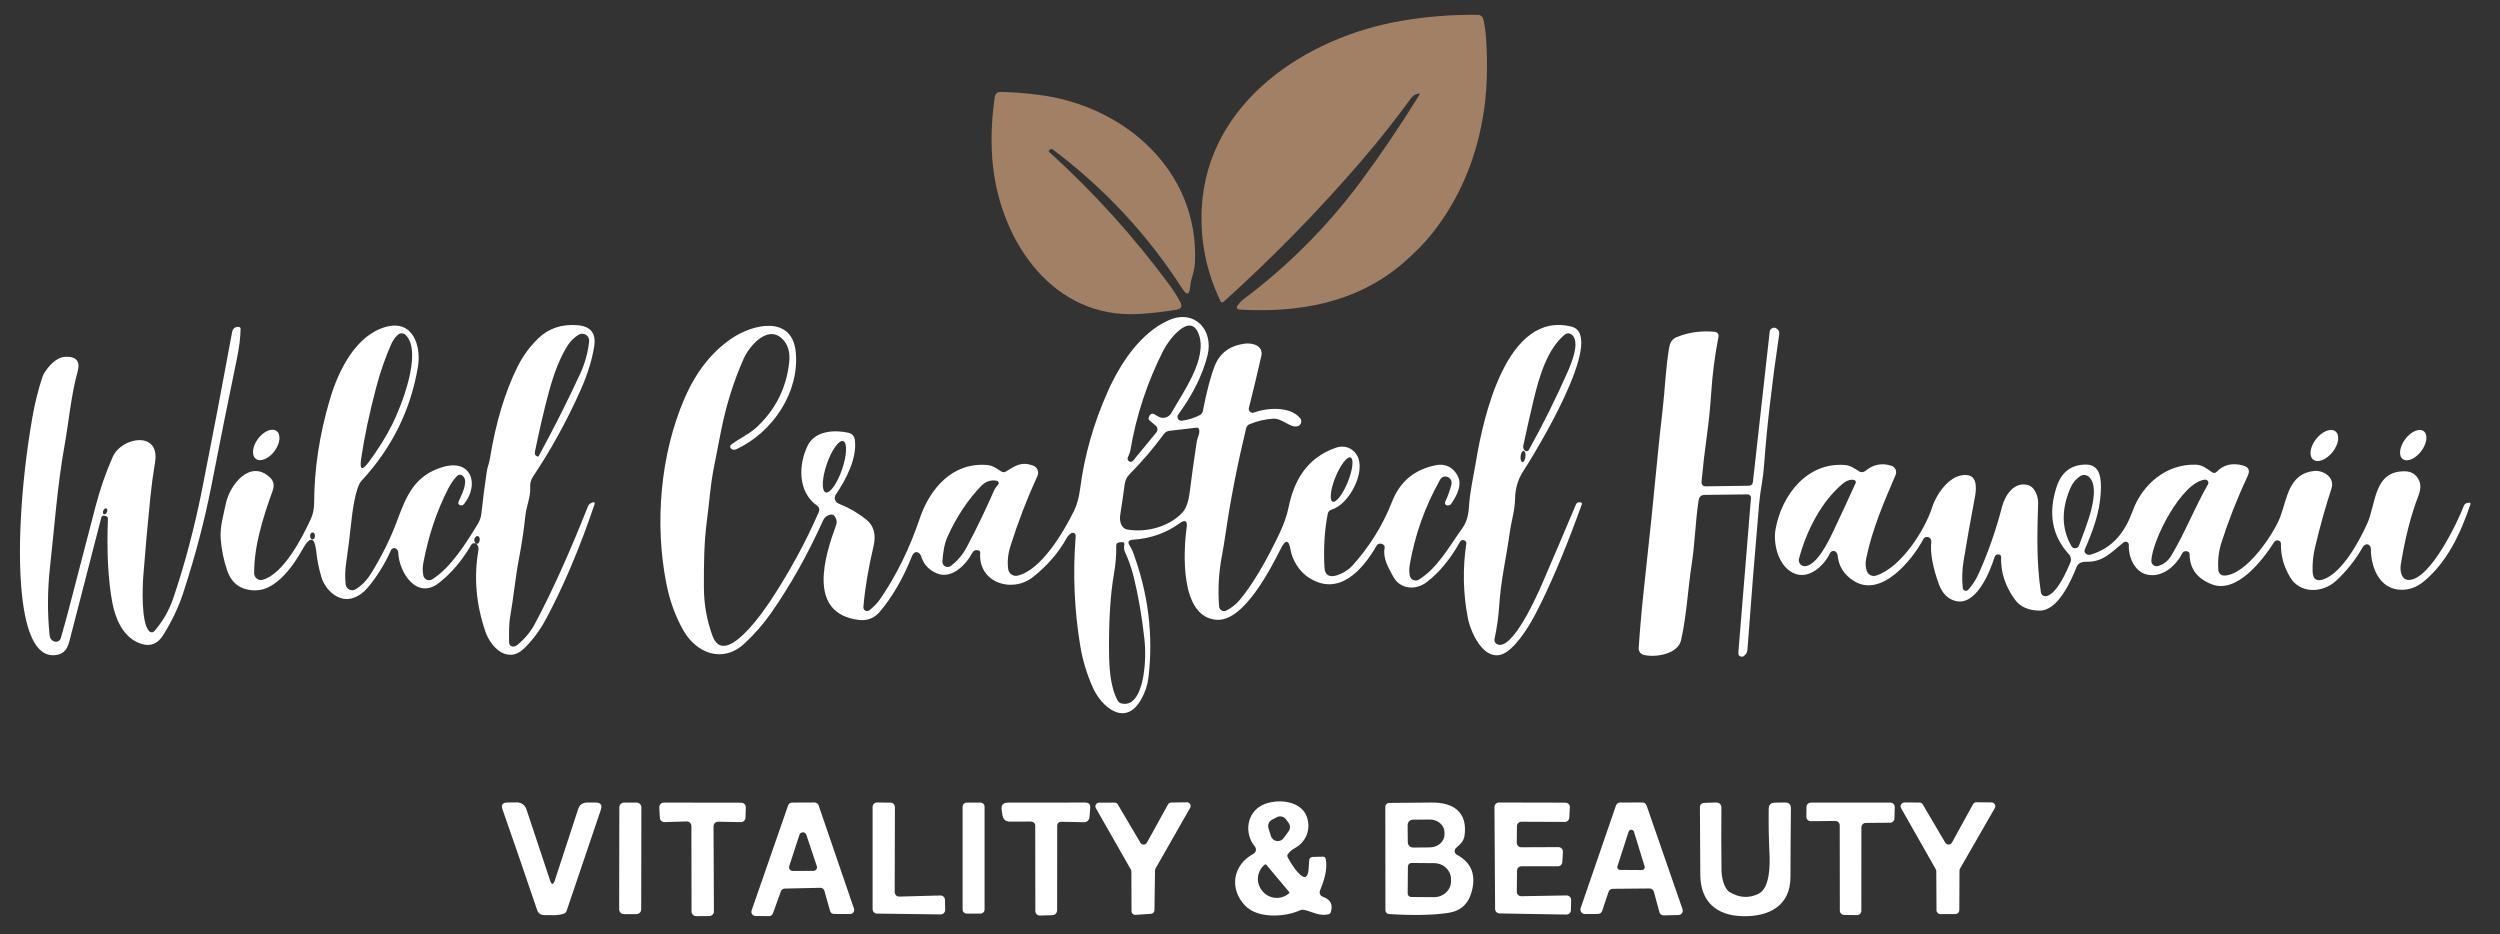 <svg width="297" height="111" viewBox="0 0 297 111" fill="none" xmlns="http://www.w3.org/2000/svg">
<rect x="0" y="0" width="297" height="111" fill="#333333" stroke="none"/>
<path d="M116.218 65.38C115.892 65.301 115.649 65.409 115.491 65.705C114.759 67.09 113.08 68.82 111.353 68.137C110.372 67.751 109.73 67.063 109.427 66.073C109.371 65.894 109.263 65.757 109.101 65.661C108.928 65.556 108.763 65.564 108.608 65.687C108.499 65.775 108.418 65.883 108.365 66.011C107.302 68.688 106.023 70.907 104.527 72.668C103.866 73.445 103.036 73.773 102.038 73.65C95.789 72.874 98.019 65.985 99.328 62.383C99.393 62.203 99.41 62.009 99.375 61.819C99.34 61.63 99.255 61.453 99.129 61.305C98.997 61.147 98.83 61.093 98.627 61.142C98.23 61.236 97.948 61.467 97.781 61.835C95.954 65.881 93.899 69.539 91.616 72.809C90.691 74.135 89.629 75.352 88.43 76.459C85.835 78.861 82.702 77.59 81.159 74.851C80.222 73.183 79.554 71.33 79.154 69.294C77.766 62.242 78.423 54.012 81.327 47.32C82.675 44.203 84.532 41.836 86.897 40.221C89.453 38.468 94.145 37.403 94.542 41.886C94.961 46.601 91.823 51.343 87.492 53.364C87.254 53.472 87.042 53.451 86.857 53.302C86.821 53.273 86.792 53.236 86.772 53.194C86.753 53.151 86.743 53.105 86.744 53.059C86.745 53.013 86.756 52.967 86.777 52.926C86.798 52.884 86.829 52.848 86.866 52.82C87.879 52.058 89.038 51.562 89.955 50.695C92.138 48.635 93.402 46.111 93.749 43.122C93.899 41.851 93.611 40.879 92.885 40.207C91.149 38.603 89.021 41.106 88.342 42.627C87.135 45.341 86.227 48.265 85.619 51.4C85.349 52.782 85.072 54.196 84.79 55.642C84.385 57.702 84.266 59.709 83.988 61.782C83.636 64.416 83.609 67.09 83.623 69.811C83.632 71.801 83.972 73.711 84.645 75.543C86.099 79.505 90.889 72.348 91.607 71.257C93.825 67.883 95.719 64.396 97.287 60.796C97.341 60.671 97.35 60.531 97.312 60.4C97.275 60.269 97.193 60.155 97.08 60.078C94.789 58.495 94.815 55.23 95.961 52.921C96.82 51.185 99.098 51.045 100.742 51.4C101.218 51.505 101.488 51.786 101.553 52.242C101.852 54.446 100.486 56.997 99.292 58.763C99.233 58.851 99.194 58.952 99.178 59.057C99.163 59.162 99.171 59.27 99.203 59.371C99.235 59.473 99.289 59.566 99.362 59.645C99.434 59.723 99.523 59.784 99.623 59.823C100.795 60.285 101.876 60.904 102.866 61.681C103.803 62.418 104.106 63.489 103.774 64.894C103.154 67.523 102.753 69.932 102.571 72.121C102.563 72.204 102.58 72.288 102.62 72.362C102.659 72.436 102.719 72.497 102.793 72.538C102.867 72.579 102.951 72.598 103.035 72.592C103.119 72.586 103.2 72.556 103.267 72.506C103.784 72.121 104.231 71.653 104.607 71.104C106.516 68.308 108.067 65.142 109.26 61.607C110.458 58.062 113.133 54.893 117.28 55.244C117.932 55.301 118.408 55.664 118.937 56.002C119.128 56.127 119.32 56.13 119.514 56.011C120.629 55.322 121.329 54.805 122.731 55.309C122.849 55.352 122.957 55.419 123.048 55.505C123.139 55.591 123.211 55.695 123.26 55.81C123.309 55.925 123.333 56.049 123.332 56.174C123.33 56.299 123.302 56.423 123.251 56.536C122.026 59.201 120.955 61.984 120.038 64.885C119.744 65.817 119.656 66.727 119.774 67.615C119.791 67.742 119.834 67.863 119.901 67.972C119.968 68.081 120.057 68.174 120.162 68.247C120.267 68.32 120.387 68.369 120.513 68.394C120.639 68.418 120.768 68.415 120.893 68.387C123.682 67.738 126.348 63.233 127.6 60.678C127.944 59.977 128.184 59.097 128.322 58.04C128.828 54.122 129.919 50.283 131.597 46.523C133.073 43.205 135.439 39.585 138.797 38.064C141.921 36.649 144.204 39.23 143.455 42.21C142.876 44.512 141.714 46.861 139.969 49.257C139.917 49.33 139.887 49.417 139.883 49.507C139.879 49.597 139.901 49.685 139.947 49.762C139.993 49.839 140.06 49.901 140.141 49.94C140.222 49.978 140.312 49.992 140.401 49.98C141.194 49.875 141.908 49.652 142.542 49.31C142.736 49.208 142.854 49.05 142.895 48.837C143.365 46.444 143.841 44.644 144.323 43.437C144.919 41.941 146.093 41.072 147.843 40.83C148.791 40.698 150.126 41.053 149.84 42.315C149.378 44.352 148.888 46.401 148.368 48.464C148.347 48.546 148.349 48.631 148.374 48.712C148.399 48.792 148.445 48.864 148.508 48.92C148.571 48.977 148.649 49.014 148.732 49.03C148.815 49.045 148.901 49.037 148.98 49.007C150.448 48.451 153.303 48.21 154.471 49.704C154.531 49.782 154.571 49.873 154.587 49.97C154.603 50.068 154.594 50.167 154.561 50.26C154.528 50.353 154.473 50.437 154.399 50.504C154.326 50.57 154.237 50.618 154.14 50.642C153.263 50.861 152.342 49.669 151.241 49.739C150.295 49.801 149.365 50.018 148.452 50.392C148.351 50.433 148.261 50.498 148.189 50.581C148.118 50.664 148.067 50.763 148.042 50.87C147.002 55.185 146.194 59.316 145.618 63.264C145.471 64.275 145.316 65.22 145.151 66.099C144.781 68.065 144.674 70.049 144.829 72.05C144.836 72.149 144.868 72.244 144.922 72.328C144.976 72.411 145.05 72.479 145.137 72.527C145.224 72.574 145.322 72.599 145.421 72.6C145.521 72.6 145.619 72.575 145.706 72.528C146.338 72.195 146.865 71.773 147.288 71.262C148.76 69.497 150.314 66.904 151.95 63.483C152.506 62.326 152.879 61.274 153.07 60.327C153.757 56.966 155.304 54.389 158.692 53.193C159.671 52.846 160.658 53.175 161.195 54.065C162.35 55.971 160.305 59.928 158.181 60.546C158.07 60.58 157.969 60.643 157.891 60.729C157.812 60.816 157.759 60.922 157.736 61.037C157.348 63.03 157.219 65.17 157.348 67.458C157.463 69.425 159.966 67.966 160.6 67.269C162.674 64.987 164.267 62.429 165.377 59.595C166.314 57.2 168.063 55.754 170.625 55.257C171.749 55.042 172.674 55.55 173.185 56.554C173.741 57.645 173.049 58.872 172.449 59.793C172.323 59.986 172.145 60.069 171.916 60.042C171.87 60.037 171.826 60.021 171.788 59.995C171.749 59.969 171.718 59.935 171.695 59.895C171.672 59.855 171.659 59.81 171.657 59.764C171.655 59.718 171.664 59.672 171.683 59.63C171.991 58.976 172.236 58.301 172.419 57.606C172.51 57.258 172.424 56.979 172.163 56.769C172.083 56.703 171.989 56.656 171.888 56.63C171.788 56.604 171.682 56.601 171.58 56.62C171.478 56.639 171.381 56.681 171.297 56.741C171.213 56.802 171.143 56.88 171.092 56.97C169.286 60.184 168.08 63.566 167.474 67.116C167.398 67.554 167.401 67.981 167.483 68.395C167.505 68.507 167.554 68.611 167.625 68.7C167.696 68.788 167.787 68.859 167.892 68.905C167.996 68.951 168.11 68.971 168.223 68.964C168.337 68.957 168.448 68.923 168.545 68.864C170.788 67.523 172.264 64.762 173.758 62.703C174.239 62.041 174.463 61.112 174.507 60.305C174.613 58.399 175.049 56.615 175.358 54.757C176.204 49.643 178.989 36.842 186.709 38.809C190.966 39.896 182.1 54.236 180.923 56.041C180.293 57.01 180.007 58.132 179.989 59.271C179.967 60.647 179.548 61.896 179.363 63.233C178.971 66.09 178.297 68.965 178.112 71.893C178.024 73.237 177.836 74.581 177.548 75.924C177.524 76.033 177.535 76.146 177.579 76.248C177.622 76.35 177.696 76.436 177.79 76.494C179.601 77.599 182.717 70.486 183.219 69.32C184.55 66.241 185.883 63.113 187.22 59.937C187.305 59.739 187.455 59.651 187.67 59.674L187.793 59.688C187.817 59.69 187.84 59.698 187.86 59.711C187.881 59.723 187.898 59.74 187.91 59.761C187.923 59.781 187.931 59.804 187.934 59.828C187.936 59.851 187.933 59.875 187.925 59.898C186.274 64.488 184.678 68.36 183.135 71.516C182.223 73.387 181.033 75.662 179.434 77.103C176.75 79.522 174.767 75.456 174.371 73.374C173.813 70.461 173.755 67.523 174.199 64.561C174.208 64.495 174.197 64.428 174.167 64.368C174.137 64.309 174.09 64.26 174.031 64.228C173.773 64.09 173.572 64.149 173.428 64.403C172.288 66.436 170.981 68.019 169.506 69.149C168.202 70.153 166.342 70.048 165.505 68.487C164.954 67.458 164.258 66.323 164.491 65.109C164.527 64.936 164.472 64.799 164.328 64.697C164.164 64.583 163.986 64.555 163.795 64.613C163.689 64.643 163.61 64.704 163.557 64.797C161.918 67.65 159.067 70.994 155.423 68.584C154.365 67.883 153.528 66.555 153.321 65.328C153.115 64.109 152.733 64.051 152.175 65.152C150.95 67.563 147.799 73.812 144.565 73.632C140.119 73.378 140.595 65.393 140.974 62.694C141.091 61.849 140.805 61.679 140.114 62.181C138.537 63.329 136.696 63.975 134.593 64.118C134.044 64.156 133.922 64.403 134.227 64.859C134.377 65.084 134.498 65.32 134.589 65.569C136.416 70.474 137.031 75.45 136.435 80.495C136.332 81.384 136.043 82.25 135.567 83.094C133.676 86.442 130.852 83.975 129.838 81.701C129.119 80.091 128.619 78.444 128.34 76.762C127.623 72.464 127.441 68.102 127.794 63.675C127.798 63.609 127.785 63.543 127.754 63.485C127.723 63.426 127.677 63.377 127.62 63.343C127.563 63.309 127.498 63.292 127.432 63.294C127.366 63.295 127.302 63.315 127.247 63.351C127.027 63.497 126.852 63.686 126.723 63.917C125.753 65.664 124.421 67.206 122.726 68.544C120.17 70.56 116.2 69.167 116.447 65.692C116.459 65.522 116.382 65.418 116.218 65.38ZM137.144 49.218L137.603 49.485C137.732 49.561 137.876 49.61 138.025 49.63C138.174 49.65 138.326 49.64 138.471 49.6C138.616 49.561 138.751 49.494 138.869 49.402C138.987 49.309 139.086 49.195 139.158 49.064C140.52 46.632 143.499 42.578 142.406 39.686C141.383 36.991 138.823 40.418 138.233 41.579C136.297 45.389 134.981 49.368 134.285 53.517C134.232 53.828 134.091 54.074 133.98 54.363C133.957 54.427 133.951 54.497 133.965 54.566C133.979 54.633 134.012 54.697 134.06 54.748C134.124 54.816 134.201 54.852 134.289 54.858C134.43 54.867 134.545 54.817 134.633 54.709L137.374 51.37C137.47 51.252 137.516 51.101 137.501 50.949C137.486 50.798 137.412 50.657 137.294 50.559L136.58 49.967C136.527 49.923 136.487 49.864 136.467 49.798C136.447 49.732 136.446 49.661 136.466 49.595C136.495 49.489 136.544 49.396 136.611 49.314C136.761 49.13 136.939 49.098 137.144 49.218ZM186.237 44.173C186.683 43.161 187.797 40.536 186.687 39.721C186.574 39.637 186.436 39.593 186.295 39.596C186.155 39.6 186.019 39.65 185.911 39.739C183.809 41.452 182.858 44.765 182.214 47.43C181.8 49.148 181.384 50.984 180.967 52.938C180.935 53.087 180.954 53.232 181.025 53.372C181.069 53.46 181.135 53.527 181.223 53.574C181.292 53.61 181.373 53.618 181.448 53.596C181.522 53.574 181.586 53.523 181.624 53.456C183.316 50.403 184.854 47.309 186.237 44.173ZM133.95 62.913C136.228 63.285 138.885 62.584 140.462 60.897C140.897 60.432 141.185 59.645 141.326 58.535C141.579 56.534 141.862 54.506 142.177 52.452C142.252 51.961 142.591 51.47 142.45 50.993C142.431 50.933 142.392 50.882 142.341 50.847C142.29 50.813 142.228 50.798 142.168 50.804L138.925 51.181C138.795 51.196 138.671 51.238 138.559 51.303C138.446 51.367 138.349 51.454 138.272 51.558C137.042 53.241 135.681 54.835 134.192 56.339C133.877 56.655 133.675 57.064 133.615 57.505C133.459 58.679 133.28 59.917 133.077 61.217C132.976 61.87 133.165 62.782 133.95 62.913ZM98.087 58.495C98.328 58.576 98.669 58.334 99.035 57.821C99.401 57.307 99.762 56.565 100.039 55.758C100.175 55.358 100.288 54.954 100.368 54.569C100.449 54.184 100.497 53.825 100.509 53.514C100.522 53.203 100.498 52.944 100.44 52.754C100.382 52.564 100.291 52.445 100.172 52.404C99.93 52.323 99.589 52.565 99.223 53.079C98.857 53.592 98.496 54.334 98.22 55.142C98.083 55.542 97.971 55.946 97.89 56.331C97.809 56.715 97.761 57.074 97.749 57.385C97.737 57.697 97.76 57.955 97.818 58.145C97.876 58.336 97.968 58.454 98.087 58.495ZM180.86 54.893C180.898 54.897 180.938 54.885 180.977 54.855C181.015 54.825 181.053 54.78 181.087 54.721C181.121 54.662 181.15 54.591 181.174 54.512C181.198 54.433 181.215 54.347 181.225 54.26C181.235 54.172 181.238 54.085 181.233 54.002C181.227 53.92 181.214 53.844 181.195 53.779C181.175 53.714 181.149 53.661 181.118 53.624C181.086 53.587 181.051 53.565 181.013 53.561C180.975 53.556 180.935 53.569 180.896 53.599C180.857 53.628 180.82 53.674 180.786 53.733C180.752 53.791 180.722 53.862 180.699 53.942C180.675 54.021 180.657 54.107 180.647 54.194C180.637 54.282 180.635 54.369 180.64 54.452C180.646 54.534 180.658 54.61 180.678 54.675C180.698 54.74 180.724 54.792 180.755 54.83C180.787 54.867 180.822 54.889 180.86 54.893ZM158.318 59.6C158.414 59.638 158.536 59.609 158.679 59.512C158.821 59.416 158.98 59.255 159.147 59.039C159.314 58.822 159.486 58.554 159.652 58.251C159.818 57.947 159.975 57.613 160.115 57.269C160.398 56.572 160.592 55.874 160.655 55.326C160.718 54.779 160.644 54.428 160.45 54.35C160.354 54.311 160.232 54.341 160.089 54.437C159.947 54.533 159.788 54.694 159.621 54.911C159.454 55.127 159.283 55.395 159.117 55.699C158.95 56.002 158.793 56.336 158.653 56.681C158.37 57.377 158.176 58.076 158.113 58.623C158.05 59.17 158.124 59.522 158.318 59.6ZM114.852 64.99C115.974 62.884 117.039 60.679 118.046 58.377C118.179 58.076 118.352 57.812 118.566 57.584C118.601 57.547 118.626 57.501 118.637 57.452C118.648 57.402 118.645 57.35 118.628 57.302C118.612 57.254 118.583 57.211 118.544 57.178C118.505 57.145 118.458 57.123 118.408 57.115C117.694 56.983 117.068 57.2 116.531 57.764C114.947 59.429 113.636 61.405 112.596 63.693C112.155 64.657 112.036 65.665 111.957 66.699C111.948 66.817 111.974 66.936 112.031 67.039C112.088 67.143 112.174 67.229 112.278 67.285C112.383 67.342 112.501 67.368 112.62 67.36C112.739 67.351 112.853 67.309 112.948 67.239C113.73 66.654 114.364 65.905 114.852 64.99ZM133.663 65.613C133.534 65.332 133.502 65.038 133.566 64.732C133.616 64.498 133.521 64.39 133.28 64.407L133.002 64.429C132.732 64.447 132.6 64.591 132.606 64.863C132.635 65.894 132.542 67.019 132.328 68.238C131.923 70.56 131.73 73.539 131.751 77.174C131.76 79.185 131.87 81.587 132.791 83.252C132.87 83.395 133.003 83.502 133.161 83.55C134.915 84.067 135.602 81.674 135.822 80.364C136.075 78.874 136.116 77.363 135.946 75.832C135.649 73.162 135.226 70.722 134.677 68.514C134.427 67.506 134.089 66.539 133.663 65.613Z" fill="white"/>
<path d="M56.496 64.556C56.672 64.635 56.799 64.61 56.875 64.482C57.004 64.263 57.028 64.048 56.946 63.838C56.931 63.802 56.909 63.77 56.88 63.745C56.851 63.719 56.817 63.701 56.779 63.691C56.742 63.681 56.703 63.681 56.665 63.688C56.628 63.696 56.592 63.713 56.562 63.737C56.295 63.944 56.273 64.218 56.496 64.556C56.261 64.486 56.083 64.555 55.963 64.762C54.894 66.6 53.62 68.097 52.142 69.254C49.503 71.319 47.388 67.975 47.313 65.643C47.307 65.491 47.251 65.363 47.145 65.258C47.007 65.12 46.856 65.081 46.692 65.139C46.577 65.177 46.496 65.25 46.449 65.358C45.712 67.015 44.783 68.508 43.664 69.837C43.177 70.413 42.605 70.813 41.95 71.038C40.267 71.612 38.65 70.126 38.178 68.544C37.879 67.539 37.68 66.556 37.583 65.595C37.392 63.743 36.843 63.632 35.935 65.262C34.864 67.195 32.824 70.131 30.357 70.135C28.65 70.138 27.525 69.344 26.981 67.751C26.57 66.542 26.316 65.294 26.219 64.009C26.113 62.602 26.545 61.23 26.831 59.828C27.285 57.623 29.696 54.516 32.057 56.707C32.513 57.128 32.624 57.658 32.392 58.298C31.251 61.458 30.172 64.859 30.194 68.115C30.194 68.238 30.224 68.358 30.279 68.468C30.335 68.577 30.415 68.673 30.514 68.746C30.613 68.82 30.727 68.871 30.849 68.893C30.971 68.916 31.096 68.91 31.216 68.877C33.661 68.189 35.852 63.987 36.931 61.642C37.187 61.081 37.316 60.454 37.319 59.762C37.331 55.724 37.955 51.616 39.192 47.438C40.201 44.029 42.25 39.835 45.819 38.84C49.111 37.92 50.058 41.167 49.648 43.591C48.785 48.724 46.551 53.234 42.946 57.119C42.219 57.899 41.84 60.976 41.725 62.072C41.567 63.594 41.363 65.222 41.113 66.958C40.987 67.843 40.973 68.673 41.073 69.447C41.089 69.574 41.137 69.695 41.212 69.799C41.287 69.902 41.386 69.986 41.502 70.041C41.617 70.097 41.745 70.123 41.873 70.118C42.002 70.112 42.127 70.074 42.237 70.008C42.947 69.582 43.55 68.974 44.043 68.185C45.35 66.093 46.404 63.963 47.203 61.795C48.287 58.859 49.3 56.431 52.658 55.467C55.998 54.507 56.972 57.531 55.148 59.858C55.018 60.025 54.851 60.076 54.645 60.012C54.607 60.001 54.572 59.981 54.541 59.955C54.511 59.929 54.487 59.896 54.47 59.86C54.454 59.823 54.445 59.784 54.445 59.743C54.445 59.703 54.453 59.663 54.469 59.626C54.773 58.907 55.615 57.356 55.099 56.681C54.814 56.304 54.515 56.292 54.2 56.646C53.842 57.049 53.538 57.492 53.288 57.974C51.907 60.639 50.909 63.604 50.292 66.87C50.195 67.382 50.196 67.884 50.296 68.378C50.319 68.488 50.368 68.59 50.439 68.677C50.51 68.764 50.601 68.832 50.705 68.876C50.808 68.92 50.921 68.938 51.033 68.929C51.146 68.92 51.254 68.885 51.349 68.825C53.579 67.44 55.461 64.377 56.774 62.229C57 61.857 57.141 61.44 57.188 61.007C57.364 59.344 57.579 57.685 57.831 56.028C57.87 55.771 57.937 55.488 58.034 55.178C58.113 54.927 58.175 54.662 58.219 54.385C58.909 50.166 60.001 46.553 61.493 43.547C62.122 42.282 62.95 41.156 63.978 40.168C65.201 38.999 66.741 38.488 68.601 38.634C70.167 38.76 70.831 39.588 70.593 41.119C70.346 42.717 69.82 44.428 69.015 46.251C67.399 49.9 65.504 53.352 63.331 56.607C63.066 56.998 62.952 57.429 62.987 57.899C63.066 58.995 62.537 60.104 62.423 61.199C62.238 62.932 61.981 64.656 61.652 66.371C61.22 68.623 61.026 70.894 60.621 73.181C60.44 74.194 60.471 75.298 60.48 76.354C60.48 76.475 60.528 76.591 60.614 76.676C60.7 76.762 60.816 76.81 60.938 76.81C61.129 76.81 61.301 76.748 61.453 76.626C62.341 75.898 63.035 75.063 63.538 74.119C65.518 70.426 67.62 65.776 69.844 60.169C69.923 59.971 70.061 59.831 70.258 59.749L70.447 59.67C70.474 59.658 70.503 59.654 70.531 59.659C70.56 59.664 70.587 59.677 70.608 59.697C70.629 59.717 70.645 59.743 70.652 59.771C70.66 59.8 70.659 59.83 70.65 59.858C68.878 65.1 66.941 69.675 64.838 73.584C64.124 74.911 63.266 76.06 62.264 77.033C60.29 78.944 58.285 76.88 57.651 74.995C56.558 71.764 56.283 68.575 56.827 65.428C56.897 65.019 56.787 64.729 56.496 64.556ZM46.551 50.511C47.621 48.411 50.274 41.811 48.19 39.791C48.065 39.669 47.897 39.601 47.721 39.6C47.546 39.599 47.378 39.666 47.251 39.787C46.922 40.102 46.672 40.451 46.502 40.834C45.791 42.418 45.188 44.149 44.691 46.027C43.86 49.183 43.263 52.014 42.902 54.52C42.711 55.835 43.014 55.958 43.81 54.889C44.873 53.463 45.787 52.004 46.551 50.511ZM68.9 44.458C69.482 43.208 69.845 41.906 69.989 40.554C70.006 40.401 69.979 40.246 69.912 40.107C69.844 39.969 69.739 39.852 69.608 39.77C69.477 39.688 69.325 39.645 69.171 39.645C69.016 39.644 68.864 39.688 68.733 39.769C68.204 40.096 67.774 40.52 67.442 41.04C66.567 42.407 65.809 44.296 65.168 46.707C64.616 48.769 64.075 51.095 63.547 53.684C63.491 53.955 63.591 54.139 63.846 54.236C63.874 54.246 63.906 54.246 63.934 54.235C63.962 54.225 63.986 54.205 64 54.179C65.795 50.883 67.429 47.643 68.9 44.458ZM37.123 64.092C37.2 64.093 37.275 64.05 37.33 63.972C37.386 63.894 37.418 63.787 37.42 63.676C37.422 63.564 37.393 63.457 37.34 63.377C37.286 63.297 37.213 63.252 37.136 63.251C37.059 63.249 36.984 63.292 36.928 63.37C36.873 63.449 36.84 63.555 36.839 63.667C36.837 63.778 36.866 63.886 36.919 63.965C36.972 64.045 37.046 64.091 37.123 64.092Z" fill="white"/>
<path d="M12.563 61.304L12.404 61.269C12.205 61.226 12.08 61.303 12.03 61.502C10.828 66.147 9.633 70.782 8.443 75.407C8.156 76.516 8.02 77.656 6.592 77.826C1.749 78.409 2.331 64.622 2.459 61.997C2.662 57.863 3.126 53.717 3.851 49.559C4.139 47.9 4.536 46.308 5.041 44.783C5.114 44.565 5.218 44.357 5.35 44.165C6.14 43.005 6.961 42.412 7.813 42.385C9.085 42.342 9.553 42.932 9.218 44.156C8.438 46.983 8.187 50.024 7.663 52.952C6.821 57.628 6.482 62.492 5.944 67.326C5.636 70.11 5.62 72.832 5.896 75.491C5.934 75.841 6.11 76.078 6.425 76.201C6.503 76.231 6.586 76.246 6.67 76.242C6.753 76.239 6.835 76.218 6.911 76.181C6.986 76.145 7.052 76.093 7.106 76.029C7.16 75.965 7.199 75.891 7.222 75.811C7.598 74.51 7.933 73.296 8.227 72.169C9.261 68.213 10.303 64.21 11.351 60.161C11.88 58.118 12.56 56.16 13.391 54.284C14.453 51.887 19.054 51.137 18.419 54.928C18.187 56.319 18.002 57.693 17.864 59.052C17.558 62.052 17.278 65.183 17.022 68.444C16.93 69.666 16.745 73.992 17.723 74.987C17.764 75.029 17.813 75.062 17.868 75.084C17.922 75.106 17.981 75.117 18.04 75.115C18.099 75.114 18.157 75.1 18.21 75.075C18.263 75.049 18.31 75.013 18.349 74.969C19.354 73.794 20.095 72.503 20.574 71.095C21.949 67.054 23.103 62.688 24.038 57.996C25.242 51.93 26.426 45.726 27.589 39.383C27.617 39.237 27.692 39.104 27.803 39.005C27.914 38.905 28.054 38.844 28.202 38.831C28.296 38.822 28.387 38.837 28.475 38.875C28.548 38.904 28.584 38.957 28.581 39.033C28.569 40.061 28.43 41.224 28.162 42.521C27.137 47.468 26.132 52.474 25.148 57.54C24.334 61.738 23.2 66.059 21.746 70.503C21.215 72.125 20.436 73.762 19.411 75.416C18.638 76.666 17.561 76.94 16.181 76.236C14.493 75.372 13.691 73.4 13.347 71.599C12.848 68.952 12.672 65.629 12.819 61.629C12.825 61.451 12.739 61.343 12.563 61.304ZM12.339 61.094C12.396 61.119 12.466 61.105 12.534 61.058C12.603 61.01 12.663 60.931 12.703 60.839C12.722 60.794 12.736 60.746 12.743 60.7C12.751 60.653 12.752 60.608 12.745 60.568C12.739 60.527 12.727 60.491 12.708 60.463C12.69 60.434 12.666 60.413 12.637 60.401C12.581 60.377 12.51 60.391 12.442 60.438C12.374 60.486 12.313 60.565 12.274 60.656C12.254 60.702 12.24 60.749 12.233 60.796C12.225 60.843 12.225 60.888 12.231 60.928C12.237 60.969 12.249 61.005 12.268 61.033C12.287 61.062 12.311 61.082 12.339 61.094Z" fill="white"/>
<path d="M207.737 57.706C208.042 57.701 208.213 57.547 208.248 57.246L210.244 39.37C210.251 39.302 210.274 39.237 210.31 39.179C210.347 39.121 210.397 39.072 210.456 39.037C210.635 38.923 210.798 38.9 210.945 38.967C211.277 39.116 211.416 39.37 211.364 39.73C210.482 45.731 209.886 50.902 209.574 55.244C209.519 56 209.431 56.723 209.31 57.413C209.163 58.266 209.055 59.084 208.984 59.867C208.479 65.672 208.016 71.441 207.596 77.174C207.569 77.539 207.399 77.81 207.085 77.989C207.044 78.012 206.998 78.022 206.948 78.019C206.634 78.002 206.49 77.837 206.516 77.524L208.015 59.148C208.019 59.095 208.012 59.041 207.994 58.99C207.976 58.94 207.948 58.893 207.911 58.854C207.874 58.815 207.829 58.784 207.78 58.763C207.73 58.742 207.676 58.731 207.622 58.732L202.458 58.793C202.301 58.796 202.151 58.853 202.032 58.956C201.914 59.058 201.835 59.2 201.81 59.354C201.405 61.914 201.374 64.447 200.969 67.05C200.528 69.916 200.378 73.076 199.717 76.034C199.329 77.752 196.61 78.138 195.271 77.8C195.092 77.755 194.935 77.648 194.827 77.5C194.718 77.351 194.665 77.169 194.676 76.985C194.829 74.633 195.076 71.917 195.416 68.838C195.954 63.974 196.447 59.189 196.897 54.485C197.073 52.657 197.277 50.752 197.509 48.771C197.805 46.268 197.875 43.731 198.303 41.268C198.411 40.651 198.696 40.25 199.157 40.063C200.609 39.47 202.135 39.256 203.736 39.423C203.802 39.43 203.866 39.45 203.924 39.483C203.982 39.515 204.033 39.56 204.072 39.613C204.112 39.666 204.14 39.727 204.155 39.791C204.17 39.856 204.171 39.923 204.159 39.988C203.724 42.22 203.435 44.45 203.291 46.676C203.179 48.417 202.998 50.177 202.749 51.957C202.511 53.675 202.311 55.422 202.149 57.198C202.114 57.587 202.293 57.78 202.687 57.777L207.737 57.706Z" fill="white"/>
<path d="M30.643 52.138C29.967 53.053 29.861 54.118 30.407 54.516C30.952 54.914 31.942 54.496 32.617 53.581C33.293 52.666 33.399 51.601 32.853 51.203C32.308 50.805 31.319 51.223 30.643 52.138Z" fill="white"/>
<path d="M275.149 52.159C274.421 53.086 274.272 54.18 274.817 54.603C275.361 55.027 276.393 54.618 277.121 53.691C277.849 52.764 277.998 51.67 277.454 51.247C276.909 50.824 275.877 51.232 275.149 52.159Z" fill="white"/>
<path d="M285.739 52.174C285.053 53.09 284.923 54.149 285.45 54.54C285.977 54.93 286.961 54.505 287.647 53.589C288.334 52.673 288.463 51.614 287.936 51.223C287.409 50.832 286.426 51.258 285.739 52.174Z" fill="white"/>
<path d="M233.824 70.07C234.329 69.506 234.74 68.873 235.057 68.172C236.183 65.668 237.109 63.017 237.838 60.218C238.195 58.833 239.279 57.163 240.94 57.632C241.764 57.864 242.152 59.026 242.13 59.753C242.02 63.307 241.918 66.783 242.456 70.359C242.468 70.438 242.497 70.514 242.54 70.581C242.584 70.649 242.643 70.706 242.711 70.749C242.779 70.791 242.856 70.819 242.936 70.83C243.016 70.84 243.097 70.834 243.174 70.81C244.399 70.438 245.492 67.927 245.95 66.848C246.022 66.683 246.045 66.499 246.014 66.321C245.984 66.142 245.902 65.975 245.779 65.84C243.793 63.67 243.302 61.018 244.307 57.886C244.883 56.089 246.052 55.191 247.814 55.191C249.617 55.191 249.63 57.084 249.577 58.381C249.476 60.866 248.634 63.049 247.682 65.262C247.6 65.458 247.635 65.626 247.788 65.766C247.864 65.834 247.957 65.882 248.058 65.904C248.158 65.926 248.262 65.922 248.361 65.893C251.053 65.091 252.459 63.18 253.375 60.665C254.503 57.553 257.363 55.095 260.849 55.204C261.691 55.23 262.153 55.682 262.797 56.107C262.996 56.238 263.178 56.218 263.343 56.046C264.145 55.21 265.18 54.959 266.45 55.292C267.137 55.47 267.331 55.88 267.031 56.523C265.771 59.232 264.728 61.882 263.903 64.473C263.571 65.516 263.45 66.606 263.541 67.742C263.555 67.919 263.636 68.083 263.768 68.201C263.9 68.32 264.073 68.383 264.251 68.378C266.895 68.303 270.147 63.377 270.887 61.423C271.724 59.197 271.909 56.256 274.923 55.949C276.007 55.84 277.409 56.716 276.981 58.031C276.247 60.275 275.593 62.616 275.02 65.056C274.797 66 274.703 66.951 274.738 67.909C274.771 68.829 275.22 69.127 276.087 68.803C278.255 67.992 280.22 64.407 281.216 62.225C282.295 59.858 281.974 55.945 285.684 55.989C286.512 55.997 287.088 56.382 287.411 57.141C287.614 57.614 287.576 58.209 287.297 58.925C286.424 61.178 285.73 63.892 285.213 67.067C285.098 67.773 285.252 68.93 286.204 68.899C288.725 68.812 291.955 62.063 292.704 60.091C292.738 59.998 292.798 59.916 292.876 59.855C292.955 59.793 293.049 59.753 293.149 59.74L293.294 59.718C293.473 59.695 293.534 59.768 293.475 59.937C292.303 63.461 290.65 66.835 287.989 69.04C287.322 69.592 286.633 69.919 285.922 70.021C282.895 70.46 281.665 67.642 281.656 65.209C281.654 65.04 281.596 64.9 281.485 64.789C281.349 64.654 281.194 64.626 281.018 64.705C280.879 64.767 280.772 64.865 280.696 64.999C279.817 66.533 278.757 67.87 277.514 69.009C275.968 70.429 273.284 70.609 272.072 68.588C271.308 67.311 270.943 65.984 270.975 64.605C270.981 64.45 270.913 64.331 270.772 64.25C270.676 64.191 270.561 64.172 270.451 64.198C270.34 64.223 270.244 64.29 270.182 64.385C268.794 66.559 265.714 70.591 262.726 69.403C261.002 68.72 260.135 67.535 260.126 65.849C260.123 65.691 260.05 65.583 259.906 65.525C259.8 65.481 259.69 65.468 259.575 65.485C259.506 65.498 259.44 65.526 259.383 65.569C259.327 65.612 259.281 65.667 259.249 65.731C258.496 67.252 256.804 68.715 254.984 68.242C253.56 67.87 252.833 66.112 252.908 64.758C252.912 64.684 252.895 64.611 252.859 64.548C252.822 64.484 252.767 64.432 252.702 64.398C252.636 64.364 252.562 64.35 252.488 64.357C252.415 64.364 252.345 64.392 252.287 64.438C250.833 65.586 249.877 66.796 247.819 66.739C247.343 66.73 246.885 66.883 246.699 67.357C246.039 69.018 244.479 72.554 242.324 72.541C240.978 72.532 239.991 72.093 239.363 71.222C238.217 69.638 237.673 67.956 237.732 66.174C237.735 66.103 237.712 66.034 237.668 65.98C237.625 65.925 237.563 65.888 237.494 65.876C237.212 65.826 237.027 65.941 236.939 66.222C236.388 67.997 234.74 72.033 232.303 71.393C231.384 71.15 230.726 70.478 230.329 69.377C229.604 67.37 229.304 65.712 229.43 64.403C229.454 64.175 229.388 64.004 229.232 63.89C229.097 63.794 228.946 63.767 228.778 63.811C228.658 63.84 228.57 63.909 228.514 64.017C227.13 66.603 223.477 71.06 220.229 69.013C219.075 68.286 218.436 67.279 218.313 65.994C218.295 65.824 218.227 65.684 218.11 65.573C217.978 65.445 217.825 65.414 217.652 65.481C217.544 65.523 217.457 65.603 217.409 65.705C216.757 67.116 215.047 68.763 213.342 68.194C211.328 67.523 210.614 64.679 210.932 62.891C211.65 58.828 214.677 54.876 219.203 55.244C219.837 55.296 220.335 55.66 220.851 55.993C220.965 56.066 221.099 56.1 221.233 56.092C221.368 56.085 221.496 56.034 221.6 55.949C222.528 55.175 223.558 54.968 224.689 55.327C224.798 55.361 224.899 55.418 224.985 55.493C225.071 55.569 225.14 55.661 225.188 55.765C225.236 55.869 225.261 55.981 225.262 56.095C225.264 56.209 225.241 56.322 225.196 56.427C223.803 59.67 222.42 62.869 221.706 66.344C221.594 66.888 221.618 67.385 221.776 67.834C221.851 68.051 222.009 68.23 222.216 68.332C222.422 68.434 222.662 68.453 222.882 68.382C225.861 67.427 228.69 62.93 229.536 60.279C230.056 58.653 231.735 56.177 233.753 56.449C234.952 56.611 234.78 58.202 234.626 59.017C234.126 61.644 233.674 64.194 233.268 66.669C233.095 67.738 233.066 68.803 233.18 69.864C233.188 69.934 233.216 70.001 233.261 70.056C233.307 70.111 233.367 70.152 233.435 70.174C233.503 70.196 233.576 70.197 233.645 70.179C233.714 70.16 233.776 70.122 233.824 70.07ZM246.986 64.806C247.62 63.018 249.771 58.197 248.184 56.668C248.04 56.529 247.851 56.445 247.65 56.431C247.45 56.416 247.251 56.472 247.087 56.589C246.588 56.943 246.218 57.397 245.977 57.952C244.863 60.514 244.902 62.827 246.091 64.889C246.138 64.97 246.208 65.036 246.291 65.079C246.375 65.122 246.469 65.14 246.563 65.131C246.657 65.123 246.746 65.087 246.821 65.03C246.896 64.972 246.953 64.895 246.986 64.806ZM218.965 57.422C216.422 59.508 214.602 63.04 213.721 66.379C213.691 66.491 213.689 66.609 213.716 66.721C213.742 66.834 213.796 66.938 213.873 67.025C213.95 67.112 214.047 67.179 214.155 67.22C214.264 67.261 214.381 67.275 214.497 67.26C215.885 67.085 217.198 64.368 217.779 63.145C218.681 61.246 219.573 59.324 220.454 57.378C220.468 57.346 220.476 57.312 220.476 57.278C220.476 57.243 220.469 57.209 220.456 57.178C220.442 57.146 220.422 57.117 220.397 57.094C220.371 57.07 220.341 57.052 220.309 57.04C219.859 56.883 219.309 57.141 218.965 57.422ZM257.927 66.038C259.54 63.373 260.708 60.336 262.307 57.54C262.342 57.48 262.359 57.412 262.358 57.343C262.356 57.275 262.335 57.208 262.297 57.15C262.259 57.092 262.205 57.046 262.143 57.017C262.08 56.987 262.011 56.976 261.942 56.983C259.196 57.268 255.667 64.166 255.579 66.625C255.576 66.723 255.596 66.82 255.638 66.909C255.679 66.998 255.742 67.075 255.82 67.135C255.897 67.196 255.988 67.237 256.085 67.255C256.182 67.274 256.281 67.27 256.376 67.243C257.037 67.053 257.554 66.651 257.927 66.038Z" fill="white"/>
<path d="M152.986 101.864C153.4 102.621 153.8 103.213 154.184 103.639C154.963 104.495 155.39 104.348 155.467 103.197L155.533 102.184C155.54 102.082 155.586 101.986 155.66 101.916C155.734 101.845 155.832 101.805 155.934 101.803L157.137 101.772C157.34 101.766 157.46 101.863 157.498 102.062C157.732 103.275 157.309 104.603 156.85 105.712C156.68 106.124 156.803 106.407 157.221 106.562C158.087 106.887 158.378 107.49 158.093 108.372C158.052 108.504 157.962 108.586 157.824 108.618C156.749 108.863 155.982 108.35 154.991 108.105C154.788 108.055 154.593 108.073 154.405 108.158C152.682 108.942 149.421 109.174 147.91 107.579C146.024 105.598 146.429 102.771 148.905 101.435C148.98 101.395 149.045 101.339 149.095 101.272C149.145 101.204 149.18 101.126 149.196 101.044C149.213 100.961 149.211 100.876 149.19 100.794C149.169 100.713 149.131 100.637 149.077 100.571C147.773 98.989 148.108 96.531 149.994 95.628C151.642 94.844 154.585 95.05 155.264 97.07C155.762 98.551 155.172 100.024 153.805 100.769C153.491 100.938 153.228 101.165 153.017 101.448C152.914 101.579 152.904 101.718 152.986 101.864ZM151.104 97.39C150.929 97.484 150.793 97.635 150.718 97.818C150.643 98.001 150.635 98.205 150.694 98.393L150.985 99.327C151.033 99.478 151.122 99.613 151.242 99.716C151.362 99.82 151.509 99.888 151.666 99.913C151.823 99.938 151.984 99.919 152.131 99.858C152.278 99.797 152.404 99.697 152.497 99.568L153.087 98.753C153.193 98.606 153.249 98.43 153.248 98.249C153.246 98.069 153.187 97.894 153.078 97.749L152.766 97.328C152.643 97.164 152.465 97.05 152.264 97.005C152.064 96.961 151.854 96.99 151.673 97.087L151.104 97.39ZM153.153 105.971L150.426 102.719C150.407 102.697 150.38 102.683 150.351 102.681C150.322 102.678 150.294 102.687 150.271 102.706L150.227 102.741C150.005 102.925 149.822 103.15 149.688 103.404C149.553 103.659 149.471 103.937 149.445 104.223C149.418 104.509 149.449 104.798 149.535 105.072C149.621 105.346 149.76 105.601 149.945 105.822L149.994 105.883C150.179 106.104 150.405 106.286 150.661 106.42C150.917 106.553 151.197 106.636 151.484 106.662C151.772 106.688 152.062 106.657 152.338 106.572C152.614 106.486 152.87 106.347 153.092 106.163L153.14 106.124C153.162 106.105 153.176 106.079 153.178 106.05C153.181 106.021 153.172 105.993 153.153 105.971Z" fill="white"/>
<path d="M65.926 104.555L68.68 96.128C68.848 95.608 69.207 95.346 69.76 95.343L70.729 95.339C71.358 95.336 71.572 95.631 71.373 96.224L67.314 108.21C67.255 108.377 67.142 108.489 66.975 108.548C66.199 108.811 65.468 108.701 64.639 108.714C64.243 108.723 63.939 108.477 63.811 108.109C62.445 104.08 61.072 100.089 59.691 96.136C59.512 95.619 59.697 95.355 60.246 95.343L61.396 95.321C61.646 95.318 61.89 95.393 62.093 95.536C62.297 95.68 62.449 95.884 62.529 96.119L65.336 104.56C65.535 105.156 65.732 105.154 65.926 104.555Z" fill="white"/>
<path d="M75.623 95.349L74.151 95.346C73.835 95.346 73.578 95.6 73.578 95.915L73.556 108.028C73.556 108.343 73.812 108.598 74.128 108.599L75.6 108.601C75.916 108.602 76.173 108.347 76.174 108.033L76.195 95.92C76.196 95.605 75.94 95.349 75.623 95.349Z" fill="white"/>
<path d="M81.574 97.587L78.952 97.666C78.808 97.671 78.669 97.619 78.563 97.522C78.458 97.426 78.395 97.291 78.388 97.149L78.326 95.917C78.323 95.844 78.334 95.77 78.36 95.701C78.386 95.632 78.425 95.569 78.477 95.516C78.528 95.463 78.589 95.42 78.657 95.391C78.725 95.362 78.799 95.348 78.873 95.348L88.056 95.361C88.129 95.361 88.201 95.375 88.268 95.403C88.335 95.431 88.396 95.473 88.447 95.525C88.498 95.576 88.538 95.638 88.564 95.705C88.591 95.773 88.604 95.845 88.602 95.917L88.567 97.14C88.563 97.284 88.503 97.42 88.399 97.519C88.295 97.618 88.156 97.673 88.012 97.67L85.324 97.618C85.251 97.617 85.178 97.63 85.111 97.657C85.043 97.684 84.982 97.724 84.93 97.775C84.878 97.826 84.837 97.887 84.81 97.954C84.782 98.021 84.768 98.093 84.768 98.166L84.812 108.276C84.813 108.347 84.799 108.418 84.773 108.484C84.746 108.55 84.706 108.611 84.656 108.661C84.605 108.712 84.545 108.753 84.479 108.781C84.413 108.809 84.342 108.823 84.27 108.824L82.706 108.837C82.634 108.837 82.562 108.824 82.496 108.797C82.429 108.77 82.368 108.73 82.317 108.679C82.266 108.629 82.225 108.569 82.197 108.502C82.17 108.436 82.155 108.365 82.155 108.293L82.138 98.13C82.138 98.058 82.123 97.986 82.094 97.918C82.066 97.851 82.024 97.791 81.972 97.74C81.919 97.689 81.857 97.65 81.788 97.623C81.72 97.597 81.647 97.585 81.574 97.587Z" fill="white"/>
<path d="M97.459 105.471L93.22 105.563C93.121 105.566 93.025 105.598 92.945 105.656C92.864 105.714 92.804 105.794 92.771 105.887L91.823 108.513C91.789 108.608 91.726 108.691 91.642 108.749C91.558 108.807 91.458 108.838 91.356 108.837L89.748 108.815C89.67 108.814 89.594 108.795 89.525 108.76C89.457 108.724 89.398 108.672 89.353 108.609C89.308 108.547 89.279 108.474 89.268 108.398C89.257 108.321 89.264 108.244 89.29 108.171L93.63 95.672C93.664 95.577 93.726 95.495 93.809 95.436C93.892 95.378 93.991 95.347 94.093 95.348L96.781 95.335C96.884 95.334 96.985 95.366 97.069 95.426C97.152 95.485 97.215 95.57 97.248 95.668L101.452 107.943C101.477 108.016 101.484 108.095 101.473 108.172C101.461 108.249 101.431 108.322 101.386 108.385C101.34 108.448 101.28 108.5 101.21 108.535C101.14 108.57 101.063 108.588 100.984 108.587L99.081 108.578C98.974 108.578 98.87 108.544 98.785 108.48C98.7 108.416 98.638 108.326 98.609 108.223L97.939 105.826C97.91 105.722 97.847 105.631 97.76 105.567C97.673 105.503 97.567 105.469 97.459 105.471ZM93.758 102.907C93.737 102.972 93.732 103.04 93.742 103.107C93.753 103.173 93.779 103.237 93.82 103.291C93.859 103.346 93.912 103.39 93.972 103.421C94.033 103.452 94.1 103.468 94.168 103.468L96.631 103.46C96.699 103.459 96.766 103.442 96.826 103.411C96.886 103.38 96.939 103.335 96.978 103.279C97.018 103.224 97.043 103.161 97.054 103.094C97.064 103.027 97.058 102.958 97.036 102.894L95.793 99.169C95.764 99.084 95.709 99.01 95.635 98.957C95.561 98.905 95.473 98.877 95.382 98.877C95.291 98.878 95.203 98.907 95.13 98.96C95.057 99.013 95.002 99.088 94.974 99.174L93.758 102.907Z" fill="white"/>
<path d="M112.261 106.9L112.283 108.096C112.284 108.167 112.271 108.237 112.244 108.302C112.218 108.368 112.178 108.427 112.128 108.477C112.078 108.527 112.018 108.566 111.952 108.593C111.887 108.619 111.816 108.632 111.745 108.631L104.184 108.534C104.045 108.532 103.913 108.476 103.815 108.377C103.718 108.279 103.664 108.146 103.664 108.009V95.86C103.664 95.79 103.678 95.721 103.705 95.657C103.732 95.593 103.772 95.534 103.822 95.485C103.872 95.436 103.931 95.398 103.996 95.372C104.061 95.346 104.131 95.333 104.201 95.334L105.796 95.356C105.935 95.359 106.067 95.415 106.165 95.513C106.262 95.612 106.316 95.744 106.316 95.882L106.29 105.984C106.289 106.054 106.303 106.124 106.33 106.19C106.357 106.255 106.397 106.314 106.448 106.363C106.498 106.413 106.558 106.452 106.624 106.478C106.69 106.503 106.761 106.516 106.832 106.514L111.719 106.383C111.789 106.381 111.858 106.393 111.923 106.418C111.988 106.443 112.048 106.481 112.098 106.529C112.148 106.577 112.189 106.634 112.217 106.698C112.245 106.762 112.26 106.83 112.261 106.9Z" fill="white"/>
<path d="M116.482 95.352H114.843C114.575 95.352 114.358 95.568 114.358 95.834V108.052C114.358 108.319 114.575 108.534 114.843 108.534H116.482C116.75 108.534 116.967 108.319 116.967 108.052V95.834C116.967 95.568 116.75 95.352 116.482 95.352Z" fill="white"/>
<path d="M122.788 97.697C122.697 97.632 122.593 97.6 122.475 97.6C121.635 97.606 120.809 97.609 119.999 97.609C119.47 97.612 119.167 97.352 119.091 96.829L118.998 96.215C118.913 95.64 119.163 95.352 119.747 95.352L128.917 95.343C129.349 95.343 129.549 95.556 129.517 95.983L129.433 97.088C129.421 97.251 129.346 97.403 129.226 97.513C129.105 97.624 128.948 97.683 128.785 97.679L126.044 97.626C125.986 97.625 125.928 97.636 125.873 97.658C125.819 97.679 125.769 97.712 125.727 97.753C125.685 97.794 125.652 97.843 125.629 97.898C125.607 97.952 125.595 98.01 125.595 98.069L125.586 108.048C125.586 108.489 125.366 108.716 124.925 108.727L123.55 108.767C123.479 108.769 123.408 108.756 123.341 108.73C123.275 108.705 123.214 108.666 123.163 108.616C123.112 108.567 123.071 108.508 123.043 108.443C123.015 108.378 123 108.307 122.999 108.236L122.986 98.082C122.986 97.922 122.92 97.793 122.788 97.697Z" fill="white"/>
<path d="M136.25 100.111L138.757 95.571C138.795 95.503 138.849 95.446 138.916 95.406C138.982 95.366 139.058 95.344 139.136 95.343L141 95.312C141.078 95.311 141.154 95.33 141.222 95.368C141.29 95.405 141.347 95.46 141.386 95.526C141.426 95.592 141.448 95.668 141.449 95.745C141.45 95.822 141.43 95.898 141.392 95.965L137.277 103.179C137.24 103.243 137.22 103.316 137.219 103.389L137.149 108.131C137.147 108.241 137.104 108.346 137.028 108.425C136.952 108.505 136.849 108.553 136.739 108.561L134.893 108.683C134.833 108.687 134.772 108.678 134.716 108.658C134.659 108.637 134.608 108.606 134.564 108.565C134.52 108.524 134.485 108.474 134.461 108.419C134.438 108.364 134.425 108.305 134.426 108.245L134.408 103.53C134.408 103.454 134.388 103.38 134.351 103.315L130.191 96.014C130.152 95.947 130.132 95.871 130.132 95.794C130.132 95.717 130.152 95.641 130.191 95.575C130.23 95.508 130.286 95.453 130.353 95.414C130.421 95.376 130.497 95.356 130.574 95.356L132.416 95.352C132.493 95.352 132.569 95.373 132.635 95.411C132.701 95.45 132.757 95.505 132.795 95.571L135.483 100.12C135.522 100.187 135.579 100.243 135.647 100.281C135.714 100.319 135.791 100.339 135.869 100.338C135.947 100.337 136.023 100.316 136.09 100.276C136.157 100.236 136.212 100.179 136.25 100.111Z" fill="white"/>
<path d="M173.08 101.549C174.766 102.449 175.361 103.877 174.864 105.835C174.482 107.351 173.551 108.222 172.071 108.447C170.243 108.724 167.889 108.771 165.007 108.587C164.894 108.58 164.787 108.531 164.709 108.448C164.631 108.366 164.588 108.257 164.588 108.144L164.575 95.865C164.575 95.738 164.626 95.617 164.716 95.527C164.806 95.437 164.928 95.387 165.055 95.387C166.827 95.372 168.51 95.358 170.105 95.343C172.652 95.317 174.393 96.491 173.983 99.296C173.886 99.954 173.454 100.326 172.987 100.729C172.925 100.782 172.877 100.85 172.848 100.925C172.818 101.001 172.807 101.083 172.816 101.163C172.825 101.244 172.854 101.321 172.9 101.388C172.946 101.456 173.008 101.511 173.08 101.549ZM167.228 98.012L167.245 100.063C167.246 100.146 167.263 100.228 167.295 100.304C167.328 100.381 167.375 100.45 167.434 100.508C167.494 100.566 167.564 100.612 167.641 100.643C167.718 100.675 167.801 100.69 167.884 100.69L169.872 100.672C170.335 100.668 170.779 100.503 171.104 100.212C171.43 99.921 171.611 99.529 171.608 99.121V98.884C171.606 98.682 171.56 98.482 171.47 98.296C171.381 98.11 171.251 97.941 171.087 97.8C170.923 97.658 170.729 97.546 170.516 97.471C170.303 97.395 170.075 97.357 169.845 97.359L167.858 97.377C167.775 97.377 167.692 97.394 167.615 97.426C167.539 97.459 167.469 97.506 167.411 97.565C167.352 97.624 167.306 97.694 167.274 97.77C167.243 97.847 167.227 97.929 167.228 98.012ZM167.259 102.934L167.232 106.142C167.232 106.196 167.242 106.251 167.262 106.301C167.283 106.352 167.313 106.398 167.352 106.437C167.39 106.476 167.436 106.508 167.487 106.529C167.537 106.55 167.591 106.562 167.646 106.562L170.348 106.584C170.613 106.587 170.876 106.54 171.122 106.446C171.367 106.352 171.591 106.213 171.78 106.037C171.969 105.861 172.12 105.652 172.223 105.421C172.327 105.19 172.381 104.942 172.383 104.691V104.472C172.388 103.965 172.18 103.478 171.805 103.116C171.429 102.754 170.918 102.548 170.383 102.544L167.682 102.522C167.627 102.521 167.572 102.531 167.521 102.552C167.47 102.572 167.424 102.602 167.384 102.641C167.345 102.679 167.314 102.724 167.292 102.775C167.271 102.825 167.259 102.879 167.259 102.934Z" fill="white"/>
<path d="M180.729 100.655L185.14 100.637C185.213 100.637 185.284 100.652 185.351 100.68C185.417 100.708 185.477 100.75 185.527 100.802C185.577 100.854 185.616 100.915 185.641 100.983C185.666 101.05 185.677 101.122 185.674 101.194L185.603 102.416C185.595 102.552 185.536 102.679 185.436 102.772C185.337 102.865 185.206 102.916 185.07 102.916L180.756 102.912C180.615 102.912 180.48 102.967 180.38 103.065C180.28 103.164 180.224 103.298 180.223 103.438L180.196 105.936C180.196 106.006 180.209 106.076 180.236 106.142C180.263 106.207 180.303 106.267 180.354 106.317C180.404 106.366 180.464 106.406 180.53 106.432C180.596 106.458 180.667 106.471 180.738 106.47L186.11 106.378C186.182 106.377 186.253 106.39 186.32 106.417C186.386 106.444 186.447 106.484 186.497 106.535C186.548 106.586 186.588 106.646 186.614 106.713C186.641 106.779 186.654 106.85 186.652 106.922L186.625 108.131C186.622 108.271 186.563 108.404 186.461 108.501C186.36 108.598 186.224 108.651 186.083 108.648L178.143 108.517C178.004 108.515 177.871 108.458 177.773 108.36C177.675 108.262 177.62 108.129 177.618 107.991L177.543 95.873C177.543 95.803 177.556 95.734 177.583 95.669C177.609 95.604 177.649 95.545 177.698 95.496C177.748 95.446 177.807 95.406 177.872 95.379C177.937 95.353 178.006 95.339 178.077 95.339L185.969 95.356C186.041 95.356 186.113 95.371 186.179 95.399C186.246 95.427 186.306 95.469 186.355 95.521C186.405 95.573 186.444 95.634 186.469 95.702C186.494 95.769 186.506 95.841 186.502 95.913L186.431 97.14C186.425 97.276 186.365 97.404 186.266 97.498C186.167 97.592 186.035 97.644 185.898 97.644L180.747 97.622C180.606 97.622 180.471 97.677 180.372 97.776C180.272 97.874 180.215 98.008 180.214 98.148L180.192 100.116C180.191 100.186 180.204 100.257 180.23 100.322C180.257 100.388 180.296 100.448 180.346 100.498C180.396 100.548 180.456 100.588 180.522 100.615C180.588 100.642 180.658 100.655 180.729 100.655Z" fill="white"/>
<path d="M195.963 105.55L191.596 105.589C191.484 105.59 191.376 105.626 191.286 105.691C191.196 105.756 191.129 105.848 191.094 105.953L190.34 108.215C190.305 108.32 190.238 108.411 190.148 108.477C190.057 108.542 189.949 108.577 189.838 108.578L188.287 108.587C188.202 108.587 188.118 108.568 188.042 108.529C187.966 108.491 187.901 108.435 187.852 108.366C187.802 108.298 187.77 108.218 187.757 108.135C187.745 108.051 187.752 107.966 187.78 107.886L191.975 95.698C192.011 95.594 192.078 95.503 192.168 95.439C192.258 95.374 192.366 95.339 192.477 95.339L195.112 95.335C195.223 95.335 195.331 95.37 195.421 95.434C195.511 95.499 195.579 95.589 195.615 95.694L199.88 108C199.908 108.079 199.917 108.163 199.905 108.246C199.894 108.328 199.864 108.408 199.816 108.476C199.768 108.545 199.705 108.602 199.631 108.641C199.557 108.681 199.475 108.703 199.391 108.705L197.664 108.749C197.544 108.752 197.427 108.716 197.331 108.645C197.236 108.574 197.166 108.474 197.135 108.359L196.483 105.944C196.452 105.831 196.385 105.73 196.291 105.659C196.196 105.587 196.081 105.549 195.963 105.55ZM192.151 102.916C192.135 102.965 192.131 103.018 192.139 103.069C192.147 103.12 192.168 103.168 192.198 103.21C192.228 103.252 192.268 103.286 192.315 103.309C192.361 103.333 192.412 103.345 192.464 103.346L195.064 103.363C195.116 103.363 195.167 103.351 195.213 103.328C195.259 103.305 195.3 103.272 195.33 103.23C195.361 103.189 195.382 103.141 195.391 103.09C195.4 103.039 195.396 102.987 195.381 102.938L194.112 98.801C194.091 98.734 194.05 98.676 193.993 98.634C193.937 98.593 193.869 98.57 193.799 98.569C193.728 98.569 193.66 98.591 193.603 98.632C193.546 98.672 193.504 98.73 193.482 98.797L192.151 102.916Z" fill="white"/>
<path d="M204.516 103.477C204.525 104.178 204.811 105.576 205.472 105.975C206.638 106.673 207.788 106.741 208.922 106.177C210.288 105.502 210.28 102.697 210.213 101.36C210.131 99.707 210.1 97.952 210.121 96.097C210.127 95.609 210.374 95.362 210.861 95.356L212.055 95.339C212.531 95.333 212.766 95.567 212.76 96.04C212.731 98.801 212.713 101.518 212.708 104.191C212.699 107.64 210.134 108.924 207.005 108.841C203.974 108.767 202.026 107.176 201.995 103.937C201.972 101.261 201.957 98.595 201.951 95.939C201.951 95.583 202.13 95.397 202.489 95.383L203.793 95.339C204.272 95.321 204.508 95.549 204.503 96.022C204.479 98.471 204.483 100.956 204.516 103.477Z" fill="white"/>
<path d="M221.133 98.284L221.128 108.193C221.128 108.262 221.115 108.33 221.088 108.393C221.062 108.457 221.022 108.515 220.973 108.563C220.924 108.611 220.866 108.65 220.802 108.676C220.738 108.702 220.669 108.715 220.6 108.714L219.093 108.697C218.954 108.696 218.822 108.64 218.725 108.542C218.627 108.445 218.573 108.313 218.573 108.175L218.559 98.052C218.559 97.983 218.546 97.915 218.519 97.851C218.493 97.787 218.453 97.73 218.404 97.681C218.355 97.633 218.297 97.594 218.233 97.569C218.169 97.543 218.1 97.529 218.031 97.53L215.122 97.556C215.053 97.557 214.984 97.544 214.919 97.518C214.855 97.491 214.796 97.453 214.747 97.404C214.698 97.355 214.659 97.296 214.633 97.233C214.606 97.168 214.593 97.1 214.594 97.031L214.611 95.869C214.612 95.732 214.668 95.6 214.766 95.503C214.865 95.406 214.997 95.352 215.136 95.352L224.57 95.348C224.64 95.348 224.709 95.362 224.774 95.389C224.838 95.416 224.897 95.455 224.946 95.505C224.994 95.555 225.033 95.614 225.058 95.679C225.084 95.743 225.096 95.813 225.094 95.882L225.059 97.232C225.056 97.367 225 97.496 224.902 97.591C224.805 97.686 224.675 97.739 224.539 97.74L221.653 97.762C221.515 97.764 221.382 97.819 221.285 97.917C221.188 98.014 221.133 98.146 221.133 98.284Z" fill="white"/>
<path d="M231.894 100.094L234.396 95.545C234.436 95.473 234.495 95.412 234.566 95.371C234.638 95.329 234.719 95.308 234.802 95.308L236.587 95.326C236.667 95.326 236.745 95.348 236.814 95.388C236.883 95.429 236.94 95.486 236.98 95.555C237.02 95.625 237.04 95.703 237.04 95.783C237.04 95.862 237.019 95.94 236.979 96.009L232.85 103.192C232.81 103.26 232.789 103.337 232.788 103.416L232.766 108.136C232.765 108.255 232.717 108.369 232.632 108.454C232.547 108.538 232.432 108.586 232.312 108.587L230.519 108.596C230.458 108.596 230.398 108.585 230.342 108.562C230.286 108.54 230.235 108.506 230.192 108.464C230.149 108.421 230.115 108.371 230.091 108.315C230.068 108.26 230.056 108.2 230.056 108.14L230.03 103.495C230.03 103.416 230.01 103.339 229.972 103.271L225.852 96.014C225.813 95.945 225.793 95.866 225.793 95.787C225.794 95.708 225.815 95.63 225.855 95.561C225.895 95.493 225.953 95.436 226.022 95.396C226.091 95.356 226.169 95.335 226.249 95.334L228.029 95.339C228.108 95.339 228.186 95.36 228.255 95.399C228.324 95.438 228.381 95.495 228.421 95.562L231.096 100.107C231.137 100.176 231.196 100.234 231.267 100.273C231.338 100.313 231.418 100.333 231.499 100.332C231.58 100.33 231.659 100.308 231.728 100.266C231.798 100.224 231.855 100.165 231.894 100.094Z" fill="white"/>
<path d="M168.484 11.121C168.134 11.188 167.852 11.368 167.638 11.66C165.772 14.219 163.813 16.694 161.759 19.084C156.63 25.044 151.16 30.637 145.349 35.864C145.324 35.887 145.293 35.904 145.26 35.913C145.227 35.922 145.193 35.923 145.159 35.917C145.126 35.91 145.094 35.897 145.068 35.876C145.041 35.855 145.02 35.829 145.006 35.798C143.319 32.293 142.573 28.61 142.767 24.75C143.406 12.107 155.216 4.363 166.593 2.457C169.601 1.951 172.604 1.72 175.6 1.764C175.743 1.766 175.88 1.816 175.991 1.905C176.102 1.994 176.18 2.117 176.213 2.255C176.38 2.956 176.489 3.69 176.539 4.455C176.777 7.973 176.652 11.138 176.164 13.952C175.242 19.284 173.194 23.928 170.021 27.884C169.184 28.924 168.087 30.034 166.73 31.215C161.217 35.996 154.255 37.201 147.196 36.771C147.148 36.769 147.103 36.754 147.063 36.727C147.023 36.701 146.992 36.665 146.971 36.623C146.949 36.581 146.94 36.534 146.943 36.487C146.946 36.44 146.962 36.394 146.989 36.355C147.209 36.022 147.475 35.739 147.786 35.505C153.036 31.564 157.619 26.971 161.535 21.726C163.949 18.492 166.305 15.014 168.603 11.292C168.694 11.146 168.654 11.089 168.484 11.121Z" fill="#A28065"/>
<path d="M124.7 17.791L124.617 17.887C124.607 17.897 124.6 17.909 124.595 17.921C124.59 17.934 124.588 17.947 124.588 17.961C124.588 17.974 124.592 17.988 124.597 18C124.603 18.012 124.611 18.023 124.621 18.032C129.879 22.789 134.649 28.059 138.929 33.844C139.405 34.487 139.832 35.163 140.211 35.873C140.487 36.393 140.335 36.701 139.753 36.798C138.173 37.058 136.658 37.227 135.21 37.306C125.119 37.837 119.034 28.817 117.989 19.939C117.681 17.329 117.745 14.513 118.183 11.489C118.206 11.328 118.287 11.182 118.411 11.077C118.535 10.972 118.694 10.916 118.857 10.919C120.353 10.951 121.88 11.068 123.44 11.27C133.654 12.585 142.406 20.328 141.965 31.083C141.942 31.647 141.851 32.176 141.692 32.67C141.536 33.146 141.433 33.625 141.383 34.107C141.292 35.051 140.991 35.124 140.48 34.326C136.364 27.91 131.228 22.387 125.07 17.756C125.015 17.715 124.947 17.696 124.879 17.703C124.81 17.709 124.747 17.741 124.7 17.791Z" fill="#A28065"/>
</svg>
